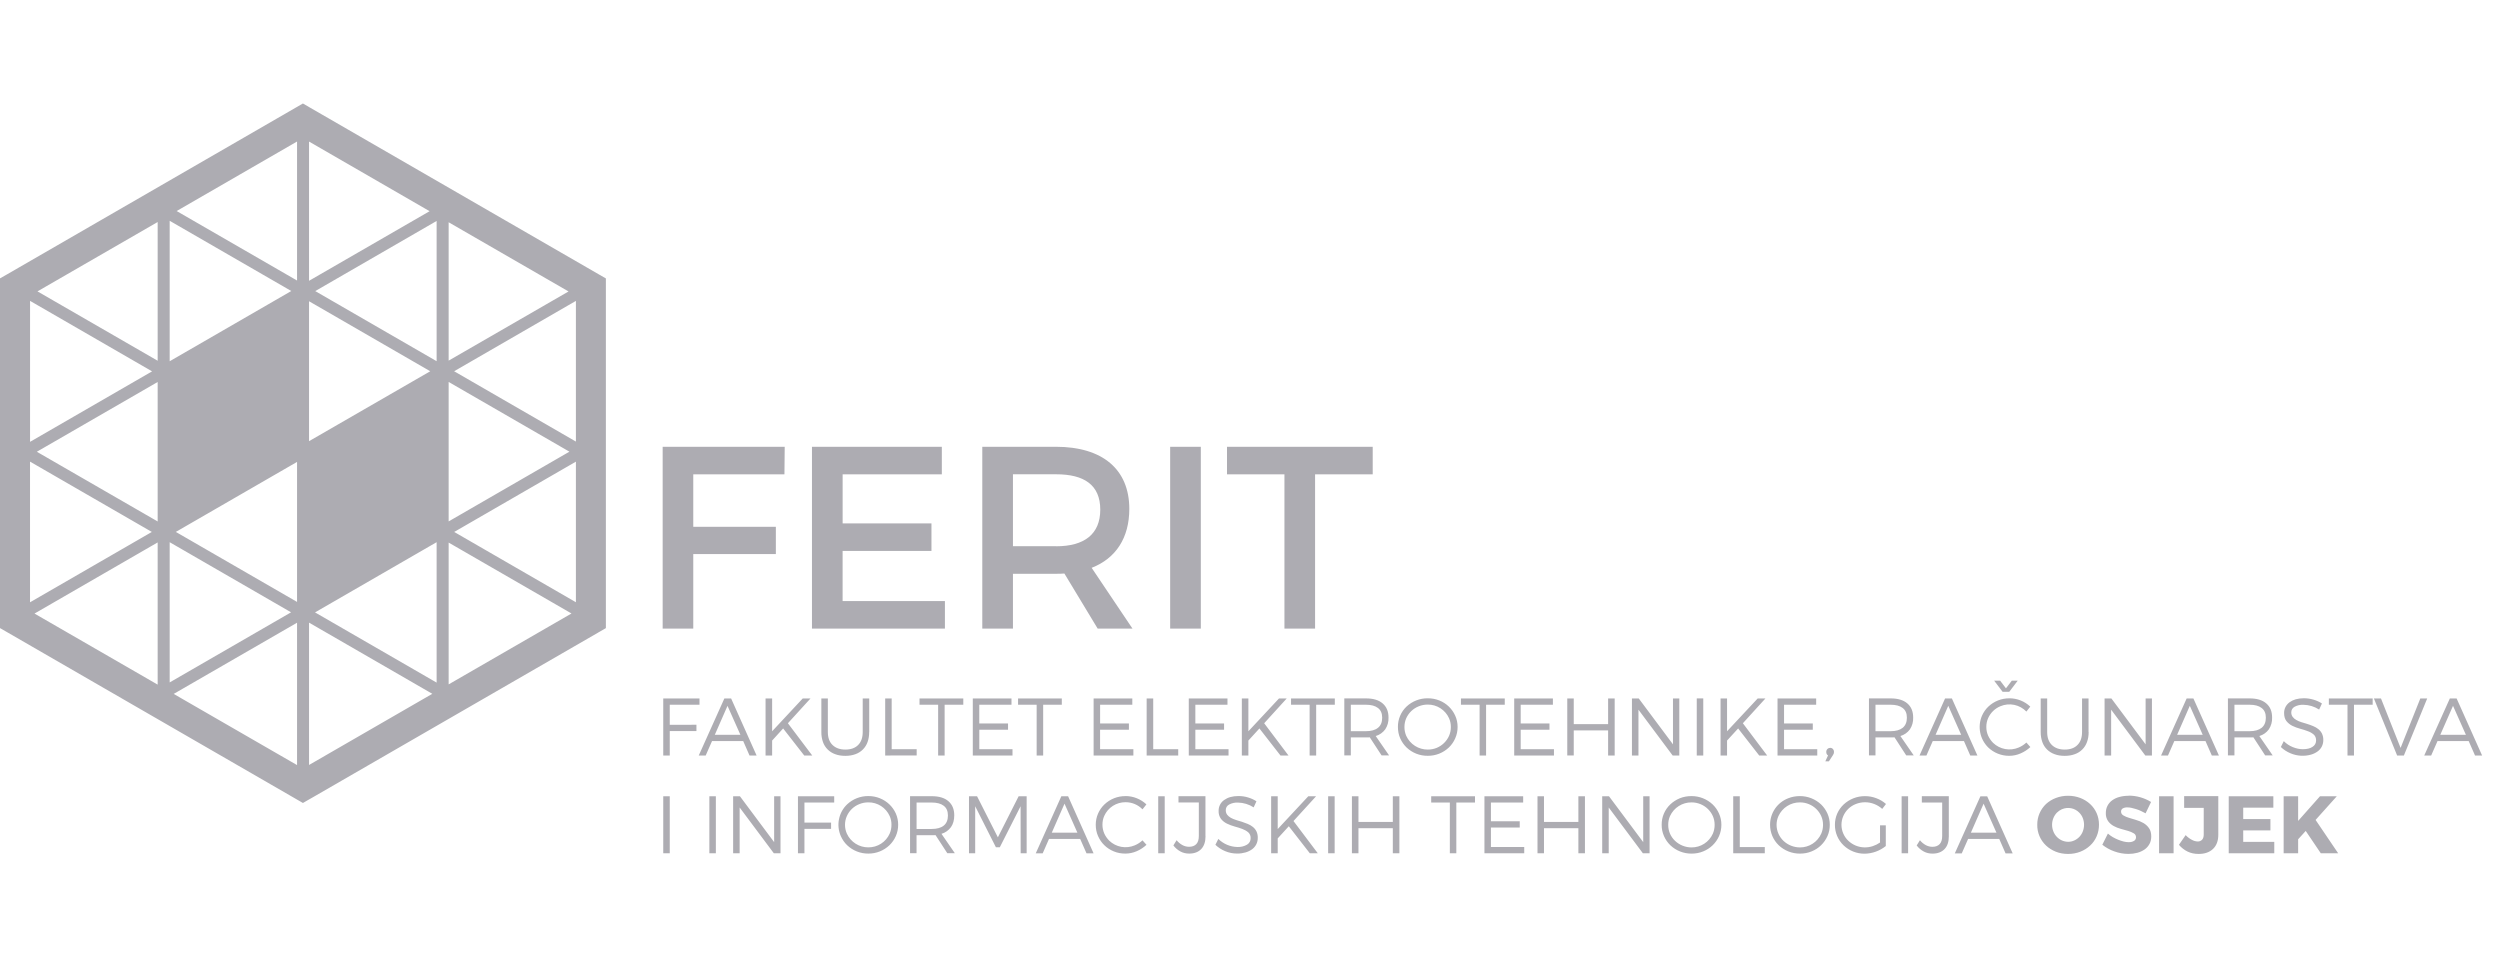 <svg width="94" height="36" viewBox="0 0 94 36" fill="none" xmlns="http://www.w3.org/2000/svg">
<g clip-path="url(#clip0_2157_203412)">
<path fill-rule="evenodd" clip-rule="evenodd" d="M11.853 10.945L16.417 8.308V13.581L11.853 10.945ZM16.417 20.386V25.666L11.845 23.026L16.417 20.386ZM16.869 19.605V14.361L21.41 16.983L16.869 19.605ZM21.377 10.959L16.869 13.56V8.357L21.377 10.959ZM5.709 20.001L1.129 22.646V17.357L5.709 20.001ZM17.075 13.959L21.654 11.314V16.603L17.075 13.959ZM16.869 20.401L21.488 23.067L16.869 25.733V20.401ZM21.654 22.644L17.078 20.001L21.654 17.358V22.644ZM5.718 13.963L1.13 11.313V16.613L5.718 13.963ZM5.928 8.348V13.564L1.409 10.956L5.928 8.348ZM5.928 14.362V19.607L1.385 16.986L5.928 14.363V14.362ZM5.928 20.395V25.742L1.297 23.07L5.928 20.395ZM6.38 25.659V20.387L10.944 23.023L6.38 25.659ZM6.38 13.583V8.302L10.952 10.942L6.38 13.583ZM11.169 5.321V10.548L6.642 7.935L11.169 5.321ZM11.169 17.368V22.632L6.611 20L11.169 17.368ZM11.169 23.414V28.767L6.531 26.091L11.169 23.414ZM11.62 28.763V23.411L16.255 26.087L11.62 28.763ZM16.177 13.959L11.62 16.588V11.327L16.177 13.959ZM11.62 10.558V5.323L16.153 7.941L11.62 10.558ZM11.673 30.03L22.498 23.781H22.496L22.781 23.617V10.469L22.496 10.305L11.67 4.054L11.39 3.891L11.108 4.054L0.284 10.305L0 10.467V23.616L0.285 23.78L11.11 30.03L11.39 30.192L11.671 30.03H11.673ZM26.067 19.808V17.836H29.495L29.505 16.799H24.916V23.635H26.067V20.833H29.172V19.807H26.067V19.808ZM31.683 19.679V17.836H35.413V16.799H30.53V23.635H35.529V22.601H31.682V20.716H35.023V19.679H31.683ZM39.71 21.574C39.817 21.574 39.923 21.574 40.021 21.564L41.272 23.635H42.581L41.046 21.35C41.954 20.997 42.462 20.226 42.462 19.134C42.462 17.649 41.455 16.799 39.707 16.799H36.934V23.636H38.087V21.575H39.709L39.71 21.574ZM39.71 20.54C40.764 20.54 41.37 20.09 41.37 19.163C41.37 18.234 40.764 17.833 39.71 17.833H38.087V20.537H39.71V20.54ZM43.998 16.799H45.151V23.635H43.998V16.799ZM49.447 17.836V23.635H48.295V17.836H46.135V16.799H51.614V17.836H49.447ZM25.183 27.252V26.498H26.301V26.262H24.938V28.407H25.183V27.487H26.186V27.251L25.183 27.252ZM26.773 27.863L26.534 28.407H26.273L27.236 26.262H27.49L28.448 28.407H28.182L27.944 27.863H26.773ZM27.354 26.54L26.877 27.628H27.839L27.354 26.54ZM29.032 27.845L29.446 27.39L30.239 28.407H30.54L29.625 27.194L30.475 26.262H30.183L29.032 27.496V26.262H28.785V28.407H29.032V27.845ZM32.681 27.524C32.681 27.663 32.661 27.789 32.621 27.899C32.584 28.005 32.523 28.102 32.444 28.181C32.364 28.261 32.268 28.321 32.162 28.358C32.051 28.399 31.925 28.42 31.785 28.42C31.644 28.42 31.518 28.401 31.405 28.358C31.299 28.321 31.202 28.261 31.122 28.182C31.041 28.103 30.98 28.006 30.943 27.9C30.901 27.779 30.881 27.652 30.883 27.524V26.262H31.127V27.524C31.127 27.735 31.185 27.897 31.303 28.012C31.422 28.127 31.582 28.184 31.786 28.184C31.991 28.184 32.151 28.128 32.266 28.012C32.381 27.897 32.438 27.735 32.438 27.524V26.262H32.683V27.524H32.681ZM34.467 28.406V28.17H33.527V26.262H33.283V28.407L34.467 28.406ZM35.518 26.498V28.407H35.274V26.498H34.574V26.262H36.22V26.498H35.518ZM36.821 27.203V26.498H38.032V26.262H36.577V28.407H38.07V28.17H36.822V27.438H37.902V27.203H36.821ZM39.223 26.498V28.407H38.978V26.498H38.279V26.262H39.924V26.498H39.223ZM41.364 27.203V26.498H42.575V26.262H41.12V28.407H42.615V28.17H41.363V27.438H42.447V27.203H41.364ZM44.301 28.17V28.407H43.114V26.262H43.361V28.17H44.301ZM44.945 27.203V26.498H46.153V26.262H44.698V28.407H46.193V28.17H44.945V27.438H46.025V27.203H44.945ZM47.354 27.39L46.939 27.845V28.407H46.693V26.262H46.939V27.496L48.09 26.262H48.381L47.533 27.194L48.447 28.407H48.146L47.354 27.39ZM49.488 28.407V26.498H50.189V26.262H48.543V26.498H49.242V28.407H49.488ZM51.471 27.725L51.503 27.723L51.948 28.404H52.23L51.727 27.675C51.87 27.633 51.995 27.545 52.084 27.425C52.172 27.293 52.215 27.137 52.208 26.979C52.208 26.75 52.134 26.574 51.987 26.448C51.841 26.322 51.633 26.26 51.361 26.26H50.546V28.404H50.791V27.727H51.434L51.471 27.725ZM51.36 27.493C51.556 27.493 51.707 27.45 51.811 27.366C51.917 27.282 51.97 27.155 51.97 26.987C51.97 26.819 51.917 26.701 51.811 26.62C51.705 26.538 51.554 26.498 51.36 26.498H50.791V27.494H51.36V27.493ZM54.123 26.339C53.983 26.283 53.834 26.255 53.684 26.256C53.388 26.253 53.102 26.364 52.886 26.566C52.782 26.664 52.699 26.784 52.644 26.916C52.588 27.047 52.56 27.19 52.562 27.333C52.562 27.486 52.589 27.627 52.647 27.759C52.705 27.891 52.785 28.006 52.885 28.104C53.1 28.309 53.387 28.422 53.684 28.418C53.98 28.421 54.265 28.308 54.479 28.104C54.58 28.006 54.66 27.892 54.717 27.76C54.776 27.628 54.806 27.485 54.806 27.334C54.806 27.184 54.776 27.041 54.717 26.911C54.601 26.65 54.388 26.445 54.123 26.339ZM53.343 26.558C53.449 26.514 53.563 26.492 53.684 26.492C53.853 26.491 54.018 26.538 54.16 26.63C54.302 26.721 54.414 26.851 54.484 27.005C54.53 27.109 54.553 27.222 54.552 27.336C54.553 27.45 54.53 27.564 54.484 27.669C54.393 27.872 54.227 28.034 54.021 28.119C53.914 28.163 53.799 28.185 53.684 28.184C53.514 28.185 53.347 28.137 53.204 28.046C53.06 27.954 52.946 27.823 52.875 27.669C52.83 27.564 52.806 27.45 52.807 27.336C52.807 27.217 52.83 27.107 52.875 27.005C52.967 26.801 53.135 26.64 53.343 26.558ZM55.877 26.498V28.407H55.633V26.498H54.932V26.262H56.579V26.498H55.877ZM57.178 27.203V26.498H58.389V26.262H56.934V28.407H58.429V28.17H57.178V27.438H58.26V27.203H57.178ZM60.465 28.407V27.463H59.173V28.406H58.929V26.262H59.173V27.228H60.465V26.262H60.712V28.407H60.465ZM61.606 26.684L62.892 28.407H63.142V26.262H62.904V27.987L61.617 26.262H61.361V28.407H61.606V26.684ZM64.043 26.261H63.798V28.407H64.043V26.262V26.261ZM64.937 27.845L65.354 27.39L66.146 28.407H66.445L65.532 27.194L66.38 26.262H66.089L64.937 27.496V26.262H64.693V28.407H64.937V27.845ZM67.08 26.498V27.203H68.161V27.438H67.08V28.17H68.329V28.407H66.835V26.262H68.288V26.498H67.08ZM68.915 28.16C68.901 28.146 68.885 28.136 68.867 28.128C68.849 28.121 68.83 28.117 68.811 28.118L68.812 28.122C68.793 28.122 68.774 28.125 68.757 28.132C68.739 28.139 68.723 28.15 68.71 28.164C68.696 28.178 68.685 28.196 68.677 28.215C68.67 28.234 68.667 28.254 68.668 28.275C68.668 28.302 68.672 28.328 68.684 28.351C68.695 28.373 68.713 28.392 68.734 28.404L68.632 28.627H68.766L68.91 28.407C68.924 28.387 68.936 28.365 68.945 28.343C68.953 28.321 68.957 28.298 68.957 28.275C68.958 28.254 68.955 28.233 68.948 28.213C68.94 28.193 68.929 28.175 68.915 28.16ZM71.232 27.723C71.221 27.723 71.209 27.724 71.198 27.725L71.162 27.727H70.518V28.404H70.273V26.26H71.09C71.358 26.26 71.569 26.322 71.715 26.448C71.863 26.574 71.935 26.751 71.935 26.979C71.942 27.137 71.899 27.293 71.812 27.425C71.724 27.545 71.598 27.633 71.455 27.675L71.957 28.404H71.675L71.232 27.721V27.723ZM71.087 27.493C71.284 27.493 71.435 27.45 71.54 27.366C71.644 27.282 71.699 27.155 71.699 26.987C71.699 26.819 71.646 26.701 71.54 26.62C71.435 26.538 71.285 26.498 71.087 26.498H70.518V27.494H71.087V27.493ZM72.434 28.407L72.672 27.863H73.844L74.082 28.407H74.35L73.391 26.262H73.135L72.174 28.407H72.434ZM72.778 27.628L73.254 26.54H73.256L73.74 27.628H72.778ZM75.552 26.256C75.845 26.256 76.126 26.368 76.339 26.569L76.192 26.755C76.069 26.627 75.91 26.54 75.737 26.503C75.563 26.467 75.382 26.484 75.218 26.553C75.011 26.637 74.845 26.798 74.754 27.002C74.708 27.106 74.685 27.219 74.686 27.332C74.685 27.445 74.708 27.558 74.754 27.661C74.801 27.763 74.863 27.853 74.941 27.932C75.066 28.052 75.224 28.133 75.394 28.164C75.564 28.196 75.74 28.176 75.9 28.108C76.01 28.062 76.106 28 76.192 27.919L76.342 28.089C76.237 28.188 76.113 28.268 75.976 28.328C75.84 28.388 75.693 28.419 75.544 28.419C75.251 28.42 74.969 28.307 74.757 28.105C74.603 27.952 74.498 27.757 74.456 27.544C74.414 27.331 74.437 27.111 74.522 26.912C74.581 26.779 74.66 26.666 74.76 26.57C74.974 26.367 75.258 26.255 75.552 26.257V26.256ZM75.204 25.592L75.424 25.881L75.645 25.592H75.867L75.549 26.011H75.297L74.979 25.592H75.204ZM78.471 27.899C78.513 27.789 78.533 27.663 78.533 27.524H78.529V26.262H78.285V27.524C78.285 27.735 78.228 27.897 78.112 28.012C77.998 28.128 77.838 28.184 77.633 28.184C77.429 28.184 77.268 28.126 77.15 28.012C77.032 27.897 76.974 27.735 76.974 27.524V26.262H76.73V27.524C76.73 27.663 76.751 27.789 76.791 27.899C76.828 28.006 76.889 28.102 76.969 28.181C77.05 28.26 77.147 28.321 77.254 28.358C77.367 28.401 77.492 28.42 77.633 28.42C77.774 28.42 77.9 28.399 78.01 28.358C78.116 28.322 78.213 28.261 78.293 28.182C78.373 28.102 78.434 28.006 78.471 27.9V27.899ZM80.663 28.407L79.379 26.684V28.407H79.132V26.262H79.388L80.675 27.987V26.262H80.913V28.407H80.663ZM81.516 28.407L81.755 27.863H82.926L83.164 28.407H83.431L82.472 26.262H82.218L81.256 28.407H81.516ZM81.86 27.628L82.336 26.54H82.338L82.822 27.628H81.86ZM84.695 27.725L84.708 27.724H84.728L85.171 28.404H85.454L84.951 27.675C85.094 27.633 85.22 27.545 85.308 27.425C85.395 27.293 85.438 27.137 85.431 26.979C85.431 26.75 85.36 26.574 85.211 26.448C85.066 26.322 84.857 26.26 84.586 26.26H83.77V28.404H84.015V27.727H84.658L84.695 27.725ZM84.584 27.493C84.781 27.493 84.931 27.45 85.037 27.366C85.141 27.282 85.196 27.155 85.196 26.987C85.196 26.819 85.143 26.701 85.037 26.62C84.932 26.538 84.781 26.498 84.584 26.498H84.015V27.494H84.584V27.493ZM86.99 26.308C86.871 26.272 86.748 26.254 86.624 26.254C86.513 26.254 86.413 26.268 86.32 26.293C86.236 26.317 86.157 26.355 86.086 26.406C86.023 26.452 85.972 26.512 85.936 26.58C85.899 26.651 85.881 26.73 85.882 26.809C85.882 26.937 85.912 27.039 85.97 27.113C86.031 27.189 86.107 27.25 86.194 27.292C86.285 27.337 86.381 27.372 86.485 27.4C86.589 27.428 86.685 27.458 86.774 27.493C86.856 27.52 86.931 27.564 86.997 27.62C87.055 27.673 87.085 27.745 87.085 27.839C87.085 27.943 87.041 28.024 86.95 28.082C86.862 28.142 86.738 28.17 86.583 28.17C86.461 28.17 86.336 28.143 86.21 28.092C86.083 28.041 85.967 27.964 85.87 27.867L85.76 28.088C85.862 28.186 85.984 28.267 86.128 28.326C86.371 28.428 86.641 28.445 86.894 28.374C86.982 28.349 87.065 28.309 87.139 28.256C87.206 28.208 87.261 28.145 87.299 28.072C87.337 27.996 87.357 27.912 87.356 27.828C87.359 27.742 87.341 27.658 87.305 27.581C87.272 27.516 87.226 27.459 87.169 27.414C87.11 27.367 87.046 27.33 86.976 27.302C86.904 27.272 86.831 27.245 86.756 27.222L86.715 27.209L86.609 27.177C86.583 27.169 86.558 27.162 86.533 27.154C86.466 27.134 86.401 27.106 86.341 27.071C86.288 27.043 86.242 27.004 86.205 26.956C86.169 26.907 86.15 26.846 86.152 26.785C86.152 26.695 86.194 26.622 86.276 26.574C86.379 26.519 86.494 26.494 86.61 26.5C86.82 26.503 87.024 26.566 87.2 26.68L87.305 26.451C87.208 26.388 87.102 26.34 86.99 26.308ZM88.51 26.498V28.407H88.266V26.498H87.565V26.262H89.212V26.498H88.51ZM89.259 26.262L90.132 28.407H90.386L91.263 26.262H91.004L90.262 28.122L89.525 26.262H89.259ZM91.651 27.863L91.412 28.407H91.151L92.114 26.262H92.369L93.327 28.407H93.061L92.822 27.863H91.651ZM92.233 26.54L91.755 27.628H92.718L92.234 26.54H92.233ZM24.938 29.939H25.183V32.083H24.938V29.939ZM26.916 29.939H26.672V32.083H26.916V29.939ZM27.811 30.362L29.096 32.083H29.347V29.939H29.108V31.664L27.821 29.939H27.566V32.083H27.811V30.362ZM30.247 30.175V30.929H31.249V31.165H30.247V32.083H30.003V29.939H31.366V30.175H30.247ZM33.088 30.016C32.949 29.96 32.8 29.931 32.651 29.932C32.355 29.929 32.069 30.04 31.852 30.243C31.695 30.393 31.588 30.588 31.546 30.802C31.503 31.015 31.527 31.236 31.614 31.436C31.673 31.568 31.751 31.683 31.852 31.78C32.067 31.985 32.354 32.098 32.651 32.095C32.946 32.097 33.23 31.984 33.444 31.78C33.545 31.682 33.626 31.566 33.683 31.437C33.741 31.304 33.771 31.162 33.771 31.011C33.771 30.861 33.741 30.718 33.683 30.587C33.566 30.327 33.353 30.123 33.088 30.017V30.016ZM32.31 30.235C32.416 30.191 32.531 30.169 32.651 30.169C32.819 30.167 32.985 30.215 33.127 30.306C33.269 30.397 33.382 30.528 33.451 30.682C33.498 30.786 33.521 30.899 33.519 31.013C33.52 31.128 33.497 31.241 33.451 31.346C33.382 31.5 33.27 31.631 33.127 31.723C32.985 31.814 32.82 31.862 32.651 31.861C32.481 31.862 32.314 31.814 32.171 31.723C32.027 31.631 31.913 31.5 31.843 31.346C31.796 31.241 31.772 31.128 31.772 31.014C31.772 30.899 31.796 30.786 31.843 30.682C31.934 30.478 32.102 30.317 32.31 30.235ZM35.143 31.402L35.176 31.4L35.619 32.081H35.902L35.4 31.352C35.543 31.31 35.668 31.221 35.756 31.101C35.838 30.985 35.88 30.836 35.88 30.656C35.88 30.427 35.806 30.251 35.66 30.125C35.514 29.998 35.305 29.937 35.034 29.937H34.218V32.081H34.462V31.404H35.106L35.143 31.402ZM35.032 31.169C35.229 31.169 35.38 31.127 35.484 31.043C35.589 30.959 35.642 30.833 35.642 30.663C35.642 30.496 35.589 30.378 35.484 30.297C35.378 30.215 35.227 30.175 35.032 30.175H34.463V31.171H35.032V31.169ZM38.374 30.315L38.377 32.083H38.602V29.939H38.301L37.52 31.484L36.737 29.939H36.434V32.083H36.667V30.315L37.446 31.857H37.593L38.374 30.315ZM39.443 31.543L39.205 32.086H38.944L39.906 29.94H40.161L41.119 32.086H40.853L40.614 31.543H39.443ZM40.025 30.22L39.547 31.308H40.51L40.026 30.219L40.025 30.22ZM42.743 30.014C42.609 29.96 42.465 29.932 42.32 29.932L42.318 29.934C42.023 29.931 41.739 30.044 41.526 30.247C41.423 30.346 41.341 30.464 41.285 30.595C41.229 30.726 41.2 30.867 41.2 31.009C41.2 31.159 41.227 31.302 41.286 31.434C41.344 31.566 41.422 31.683 41.523 31.78C41.622 31.878 41.741 31.955 41.876 32.011C42.01 32.068 42.16 32.095 42.31 32.095C42.46 32.095 42.603 32.065 42.742 32.005C42.88 31.945 43.002 31.864 43.108 31.765L42.958 31.597C42.873 31.677 42.774 31.74 42.666 31.785C42.506 31.853 42.33 31.872 42.16 31.841C41.989 31.81 41.832 31.729 41.707 31.609C41.629 31.53 41.565 31.439 41.52 31.338C41.475 31.234 41.452 31.122 41.452 31.009C41.452 30.891 41.474 30.78 41.52 30.678C41.589 30.523 41.702 30.392 41.845 30.3C41.988 30.209 42.155 30.161 42.324 30.163C42.443 30.163 42.56 30.187 42.669 30.233C42.777 30.279 42.876 30.346 42.958 30.431L43.105 30.245C43 30.146 42.877 30.068 42.743 30.014ZM43.793 29.939H43.549V32.083H43.793V29.939ZM45.165 31.925C45.273 31.813 45.328 31.65 45.328 31.44L45.325 31.438V29.936H44.311V30.173H45.076V31.432C45.076 31.566 45.046 31.669 44.983 31.736C44.918 31.805 44.828 31.839 44.709 31.839C44.623 31.839 44.538 31.818 44.462 31.777C44.377 31.731 44.301 31.668 44.24 31.592L44.119 31.788C44.19 31.882 44.28 31.959 44.383 32.015C44.484 32.07 44.594 32.095 44.714 32.095C44.906 32.095 45.058 32.037 45.165 31.925ZM46.564 29.931C46.687 29.931 46.81 29.948 46.927 29.984C47.048 30.02 47.152 30.069 47.242 30.129L47.138 30.357C46.962 30.243 46.757 30.181 46.547 30.177C46.431 30.171 46.316 30.196 46.214 30.251C46.175 30.271 46.144 30.302 46.121 30.339C46.1 30.376 46.088 30.419 46.089 30.462C46.089 30.532 46.107 30.587 46.142 30.634C46.176 30.678 46.222 30.716 46.278 30.749C46.334 30.781 46.398 30.806 46.47 30.83C46.495 30.839 46.52 30.846 46.545 30.854C46.594 30.869 46.642 30.884 46.693 30.898C46.769 30.923 46.842 30.949 46.913 30.979C46.983 31.007 47.047 31.044 47.106 31.091C47.163 31.136 47.209 31.193 47.242 31.258C47.278 31.335 47.295 31.419 47.292 31.505C47.293 31.588 47.274 31.67 47.237 31.745C47.2 31.819 47.145 31.884 47.078 31.933C47.004 31.986 46.921 32.026 46.834 32.051C46.731 32.08 46.625 32.095 46.519 32.094C46.36 32.094 46.21 32.064 46.067 32.004C45.931 31.948 45.806 31.867 45.699 31.765L45.809 31.544C46 31.732 46.255 31.84 46.523 31.847C46.651 31.853 46.778 31.823 46.889 31.759C46.931 31.734 46.966 31.698 46.99 31.656C47.014 31.613 47.025 31.565 47.024 31.516C47.026 31.475 47.02 31.435 47.004 31.397C46.989 31.359 46.966 31.325 46.936 31.297C46.87 31.242 46.794 31.199 46.713 31.169C46.618 31.134 46.522 31.103 46.424 31.077C46.324 31.05 46.227 31.014 46.133 30.968C46.046 30.926 45.969 30.866 45.909 30.79C45.845 30.702 45.814 30.594 45.82 30.485C45.819 30.407 45.837 30.328 45.873 30.258C45.908 30.188 45.961 30.128 46.025 30.082C46.096 30.032 46.175 29.994 46.26 29.97C46.352 29.944 46.452 29.931 46.564 29.931ZM48.042 31.524L48.459 31.067L49.249 32.083H49.549L48.635 30.871L49.485 29.939H49.192L48.042 31.173V29.939H47.795V32.083H48.042V31.524ZM50.183 29.939H49.938V32.083H50.183V29.939ZM52.37 31.14V32.083H52.617V29.939H52.37V30.905H51.078V29.939H50.832V32.083H51.078V31.14H52.37ZM54.758 30.175V32.083H54.514V30.175H53.813V29.939H55.46V30.175H54.758ZM56.059 30.88V30.175H57.271V29.939H55.815V32.083H57.311V31.848H56.059V31.115H57.142V30.88H56.059ZM59.347 32.083V31.14H58.054V32.083H57.81V29.939H58.054V30.905H59.347V29.939H59.594V32.083H59.347ZM60.488 30.362L61.773 32.084H62.024V29.939H61.785V31.664L60.498 29.939H60.243V32.083H60.488V30.362ZM63.601 29.933C63.897 29.932 64.182 30.045 64.397 30.248C64.498 30.346 64.578 30.459 64.635 30.589C64.694 30.719 64.724 30.862 64.724 31.012C64.724 31.162 64.694 31.304 64.636 31.437C64.521 31.699 64.307 31.906 64.041 32.012C63.904 32.069 63.758 32.096 63.602 32.096C63.305 32.098 63.019 31.985 62.804 31.781C62.703 31.683 62.622 31.566 62.566 31.438C62.507 31.303 62.477 31.158 62.479 31.012C62.477 30.868 62.505 30.726 62.561 30.594C62.617 30.462 62.7 30.343 62.804 30.244C62.906 30.148 63.024 30.072 63.16 30.015C63.297 29.96 63.445 29.933 63.601 29.933ZM63.601 30.17C63.431 30.168 63.265 30.216 63.122 30.307C62.978 30.398 62.864 30.529 62.793 30.683C62.747 30.787 62.724 30.9 62.725 31.014C62.724 31.127 62.746 31.238 62.79 31.342C62.835 31.445 62.9 31.539 62.982 31.616C63.15 31.774 63.371 31.863 63.602 31.863C63.771 31.864 63.937 31.816 64.079 31.724C64.221 31.633 64.333 31.502 64.402 31.348C64.448 31.243 64.471 31.129 64.47 31.014C64.471 30.9 64.448 30.787 64.402 30.683C64.311 30.48 64.145 30.32 63.939 30.236C63.832 30.192 63.717 30.169 63.601 30.17ZM66.356 32.084V31.849H65.416V29.939H65.169V32.083L66.356 32.084ZM67.678 29.933C67.974 29.933 68.258 30.045 68.474 30.248C68.574 30.346 68.653 30.459 68.712 30.589C68.77 30.719 68.8 30.862 68.8 31.012C68.8 31.162 68.772 31.304 68.712 31.437C68.596 31.699 68.383 31.906 68.117 32.012C67.981 32.069 67.834 32.096 67.677 32.096C67.381 32.098 67.095 31.985 66.879 31.781C66.776 31.682 66.694 31.562 66.638 31.43C66.583 31.297 66.554 31.155 66.555 31.012C66.554 30.796 66.619 30.585 66.74 30.407C66.862 30.229 67.035 30.093 67.237 30.015C67.373 29.96 67.522 29.933 67.678 29.933ZM67.678 30.17C67.508 30.168 67.342 30.216 67.198 30.307C67.055 30.398 66.941 30.529 66.87 30.683C66.823 30.787 66.799 30.9 66.799 31.015C66.799 31.129 66.823 31.242 66.87 31.347C66.914 31.448 66.978 31.539 67.058 31.616C67.226 31.774 67.447 31.862 67.677 31.863C67.846 31.864 68.012 31.816 68.154 31.724C68.296 31.633 68.408 31.502 68.477 31.348C68.524 31.243 68.547 31.129 68.546 31.014C68.547 30.9 68.524 30.787 68.477 30.683C68.386 30.48 68.22 30.32 68.014 30.236C67.907 30.192 67.794 30.169 67.678 30.17ZM70.906 31.811V31.032H70.689V31.679C70.605 31.737 70.514 31.782 70.418 31.814C70.21 31.884 69.984 31.878 69.78 31.796C69.677 31.754 69.582 31.693 69.5 31.616C69.418 31.54 69.354 31.447 69.309 31.345C69.263 31.241 69.239 31.127 69.239 31.013C69.239 30.898 69.263 30.785 69.309 30.681C69.354 30.579 69.419 30.486 69.499 30.409C69.58 30.332 69.675 30.272 69.779 30.231C70.002 30.143 70.25 30.143 70.473 30.231C70.585 30.275 70.684 30.336 70.772 30.415L70.913 30.23C70.807 30.136 70.684 30.063 70.552 30.014C70.415 29.961 70.27 29.934 70.123 29.935C69.825 29.933 69.537 30.046 69.319 30.25C69.217 30.347 69.137 30.46 69.079 30.591C69.021 30.725 68.992 30.869 68.993 31.014C68.992 31.158 69.02 31.3 69.076 31.432C69.132 31.565 69.214 31.684 69.317 31.784C69.53 31.988 69.814 32.101 70.109 32.099C70.399 32.095 70.68 31.993 70.906 31.811ZM71.745 29.939H71.501V32.084H71.745V29.939ZM73.114 31.926C73.223 31.814 73.276 31.651 73.276 31.441L73.275 31.438V29.937H72.261V30.174H73.026V31.433C73.026 31.567 72.996 31.669 72.932 31.737C72.867 31.806 72.778 31.84 72.658 31.84C72.573 31.84 72.488 31.818 72.412 31.778C72.327 31.732 72.251 31.669 72.19 31.593L72.067 31.789C72.138 31.883 72.229 31.96 72.332 32.016C72.433 32.071 72.543 32.096 72.663 32.096C72.856 32.096 73.006 32.038 73.114 31.926ZM74.001 31.543L73.762 32.087H73.501L74.463 29.941H74.718L75.677 32.087H75.409L75.171 31.543H74.001ZM74.582 30.221L74.105 31.309H75.067L74.584 30.22H74.582L74.582 30.221ZM78.221 30.004C78.073 29.948 77.917 29.92 77.759 29.921C77.603 29.92 77.447 29.948 77.301 30.004C77.164 30.055 77.039 30.132 76.931 30.23C76.826 30.33 76.742 30.451 76.685 30.585C76.628 30.719 76.6 30.863 76.601 31.008C76.598 31.155 76.626 31.3 76.683 31.435C76.74 31.57 76.825 31.692 76.931 31.792C77.037 31.892 77.161 31.968 77.301 32.025C77.441 32.08 77.595 32.108 77.759 32.108C77.924 32.108 78.079 32.08 78.221 32.024C78.363 31.968 78.485 31.89 78.59 31.792C78.696 31.695 78.776 31.579 78.834 31.445C78.892 31.311 78.922 31.162 78.922 31.008C78.922 30.854 78.892 30.709 78.834 30.576C78.777 30.446 78.694 30.329 78.589 30.232C78.482 30.133 78.357 30.057 78.221 30.004ZM77.529 30.427C77.639 30.38 77.76 30.367 77.877 30.39C77.995 30.414 78.102 30.473 78.184 30.559C78.24 30.617 78.284 30.685 78.313 30.759C78.376 30.921 78.376 31.1 78.313 31.262C78.256 31.413 78.141 31.535 77.994 31.601C77.922 31.635 77.843 31.652 77.764 31.652C77.684 31.651 77.604 31.634 77.531 31.602C77.382 31.536 77.266 31.414 77.207 31.263C77.174 31.183 77.158 31.097 77.158 31.01C77.158 30.842 77.222 30.68 77.337 30.558C77.392 30.503 77.457 30.458 77.529 30.426V30.427ZM80.033 29.916C80.332 29.915 80.625 29.998 80.88 30.154L80.674 30.581C80.616 30.548 80.557 30.518 80.496 30.491C80.436 30.463 80.374 30.439 80.311 30.42C80.254 30.401 80.196 30.386 80.138 30.374C80.089 30.364 80.039 30.358 79.989 30.358C79.929 30.355 79.87 30.368 79.817 30.396C79.796 30.408 79.779 30.425 79.768 30.446C79.756 30.467 79.751 30.491 79.752 30.514C79.752 30.576 79.78 30.625 79.837 30.659C79.903 30.698 79.974 30.728 80.047 30.749L80.185 30.791L80.247 30.809L80.32 30.832C80.418 30.86 80.509 30.898 80.593 30.946C80.676 30.994 80.748 31.06 80.803 31.139C80.859 31.218 80.887 31.323 80.887 31.451C80.887 31.559 80.865 31.654 80.819 31.736C80.774 31.817 80.712 31.887 80.637 31.94C80.553 31.997 80.461 32.039 80.363 32.065C80.257 32.093 80.147 32.107 80.027 32.107C79.847 32.106 79.668 32.074 79.498 32.012C79.335 31.955 79.182 31.87 79.047 31.762L79.257 31.342C79.313 31.391 79.374 31.437 79.44 31.475C79.569 31.549 79.707 31.605 79.851 31.642C79.911 31.657 79.973 31.665 80.035 31.666C80.107 31.669 80.178 31.653 80.24 31.617C80.263 31.603 80.283 31.583 80.296 31.558C80.309 31.534 80.315 31.507 80.314 31.479C80.314 31.449 80.306 31.42 80.292 31.394C80.277 31.368 80.255 31.347 80.229 31.333C80.163 31.294 80.093 31.264 80.019 31.243C79.929 31.215 79.838 31.19 79.746 31.166C79.651 31.141 79.56 31.105 79.474 31.058C79.391 31.013 79.319 30.95 79.263 30.873C79.203 30.783 79.174 30.677 79.179 30.569C79.179 30.47 79.199 30.382 79.239 30.302C79.28 30.221 79.339 30.151 79.412 30.097C79.492 30.038 79.583 29.994 79.68 29.968C79.787 29.938 79.903 29.921 80.031 29.921L80.033 29.916ZM81.181 29.939H81.727V32.084H81.181V29.939ZM83.408 31.389C83.408 31.617 83.341 31.794 83.209 31.92C83.076 32.046 82.897 32.108 82.667 32.108C82.514 32.108 82.376 32.079 82.255 32.02C82.129 31.959 82.018 31.872 81.928 31.765L82.18 31.401C82.259 31.481 82.337 31.539 82.417 31.579C82.483 31.616 82.557 31.637 82.632 31.64C82.663 31.641 82.694 31.636 82.723 31.625C82.752 31.613 82.778 31.596 82.799 31.573C82.84 31.529 82.86 31.463 82.86 31.375V30.376H82.124V29.935H83.408V31.388V31.389ZM84.345 30.796V30.368H85.478V29.939H83.8V32.084H85.513V31.655H84.345V31.224H85.368V30.796H84.345ZM86.695 31.243L86.41 31.557V32.084H85.865V29.939H86.41V30.866L87.232 29.939H87.864L87.066 30.829L87.915 32.083H87.262L86.695 31.243Z" fill="#ADACB2"/>
</g>
<defs>
<clipPath id="clip0_2157_203412">
<rect width="93.327" height="36" fill="white"/>
</clipPath>
</defs>
</svg>
